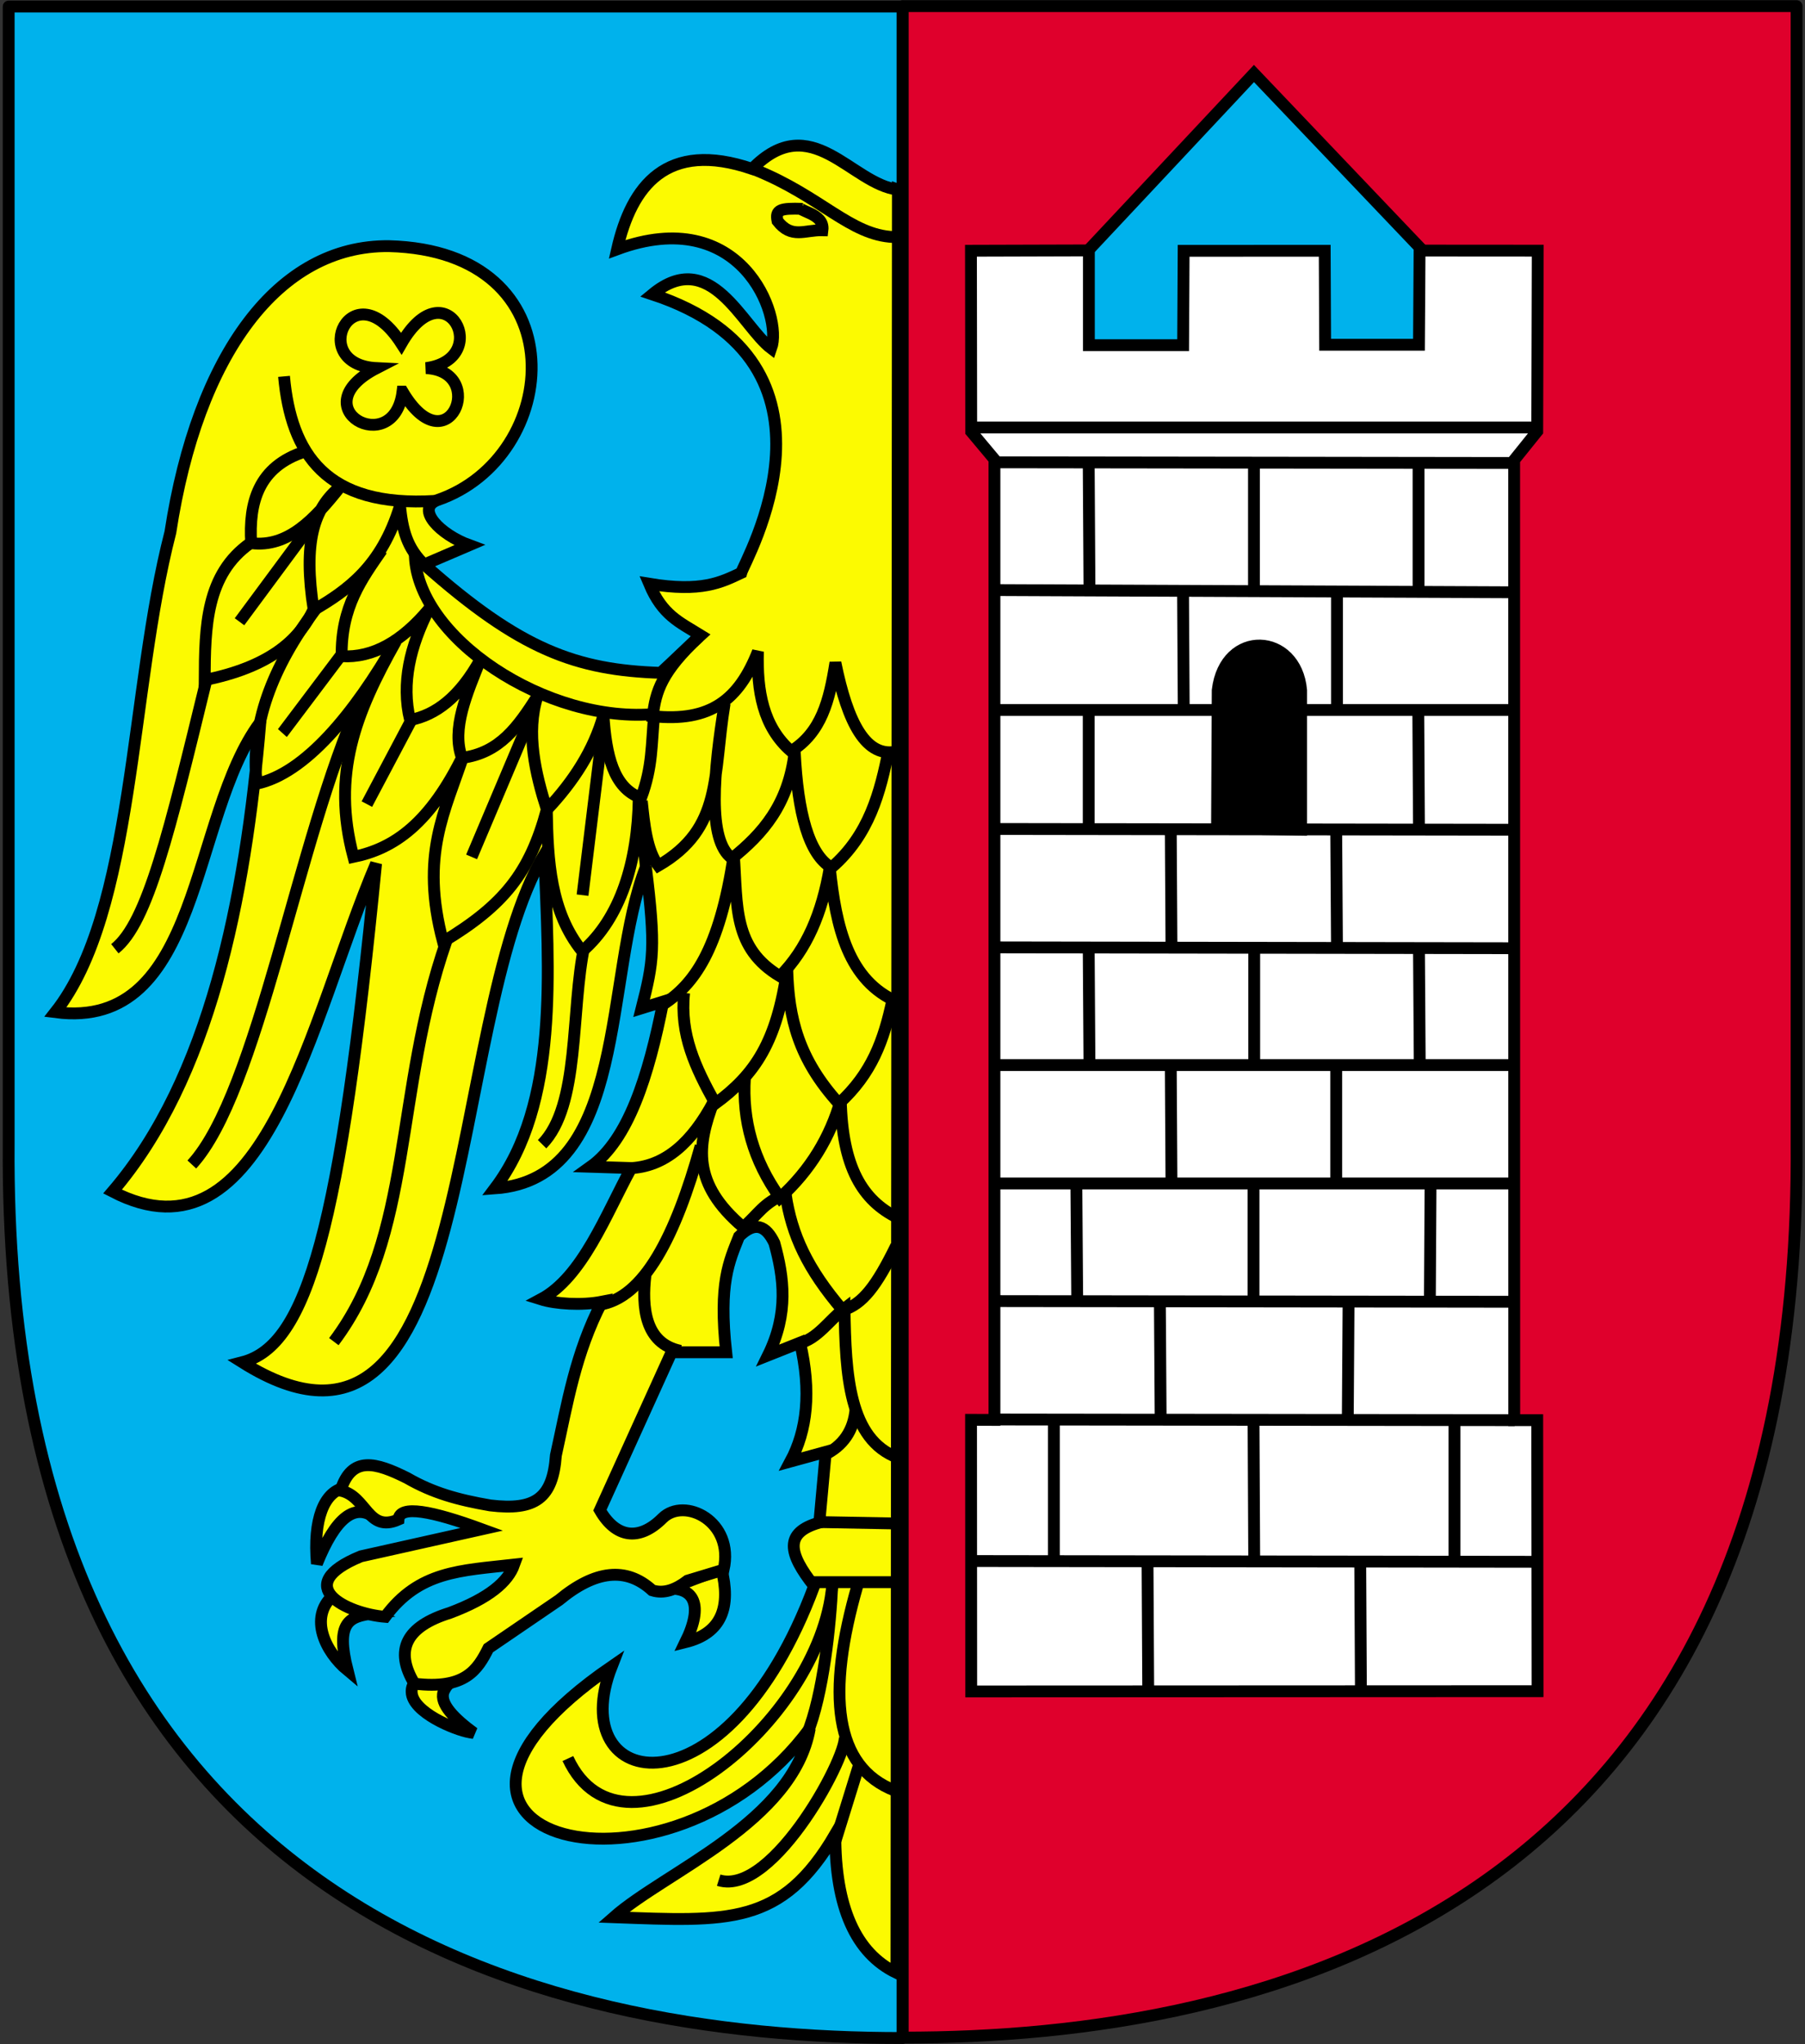 <?xml version="1.0" encoding="UTF-8"?><svg xmlns="http://www.w3.org/2000/svg" xmlns:xlink="http://www.w3.org/1999/xlink" viewBox="0 0 212 240"><rect x="0" y="0" width="212" height="240" fill="#333333" stroke="none"/><defs><style>.f{fill:#df002c;}.g{fill:#fff;}.g,.h,.i,.j{fill-rule:evenodd;}.k{clip-path:url(#b);}.l{clip-path:url(#c);}.m,.i{fill:#00b2ec;}.h{fill:#fcfa01;}.n,.o,.p{fill:none;}.o{stroke-linecap:square;stroke-linejoin:round;}.o,.p{stroke:#000;stroke-width:1.39px;}</style><clipPath id="b"><rect class="n" x=".28" width="211.43" height="240"/></clipPath><clipPath id="c"><rect class="n" x=".28" width="211.43" height="240"/></clipPath></defs><g id="a"><path class="m" d="M106,.77H1.02V134.25c-.71,90.65,62.94,105.07,104.98,105.03V.76h0Zm0,0"/><g class="k"><path class="o" d="M106,.77H1.02V134.25c-.71,90.65,62.94,105.07,104.98,105.03V.76h0Zm0,0"/></g><path class="f" d="M106.03,.72h104.98V134.21c.71,90.65-62.94,105.07-104.98,105.02V.72Z"/><g class="l"><path class="o" d="M106.03,.72h104.98V134.21c.71,90.65-62.94,105.07-104.98,105.02V.72Zm0,0"/></g><path class="i" d="M147.28,8.63l-30.11,32.12,60.55-.18-30.44-31.94Zm0,0"/><path class="p" d="M147.28,8.63l-30.11,32.12,60.55-.18-30.44-31.94Zm0,0"/><polygon class="g" points="114.05 166.7 114.07 198.59 180.59 198.56 180.55 166.74 177.85 166.74 177.84 54.01 180.55 50.64 180.61 29.43 166.73 29.42 166.66 40.48 155.64 40.48 155.59 29.44 139.02 29.45 138.96 40.53 127.89 40.53 127.89 29.4 114.04 29.44 114.07 50.68 116.8 53.94 116.8 166.71 114.05 166.7"/><polygon class="p" points="114.05 166.7 114.07 198.59 180.59 198.56 180.55 166.74 177.85 166.74 177.84 54.01 180.55 50.64 180.61 29.43 166.73 29.42 166.66 40.48 155.64 40.48 155.59 29.44 139.02 29.45 138.96 40.53 127.89 40.53 127.89 29.4 114.04 29.44 114.07 50.68 116.8 53.94 116.8 166.71 114.05 166.7"/><line class="p" x1="113.98" y1="50.19" x2="180.64" y2="50.19"/><line class="p" x1="116.8" y1="54.28" x2="177.82" y2="54.36"/><line class="p" x1="116.7" y1="166.66" x2="177.9" y2="166.74"/><line class="p" x1="116.7" y1="152.76" x2="177.82" y2="152.84"/><line class="p" x1="116.62" y1="138.95" x2="177.9" y2="138.95"/><line class="p" x1="116.7" y1="125.05" x2="177.82" y2="125.05"/><line class="p" x1="116.7" y1="111.23" x2="177.9" y2="111.33"/><line class="p" x1="116.7" y1="97.33" x2="177.9" y2="97.42"/><line class="p" x1="116.96" y1="69.28" x2="177.9" y2="69.54"/><line class="p" x1="116.8" y1="83.36" x2="177.82" y2="83.36"/><line class="p" x1="138.95" y1="69.45" x2="139.03" y2="83.09"/><line class="p" x1="157.03" y1="69.54" x2="157.03" y2="83.27"/><line class="p" x1="127.87" y1="83.52" x2="127.87" y2="97.08"/><line class="p" x1="166.58" y1="83.52" x2="166.66" y2="97.33"/><line class="p" x1="137.51" y1="97.42" x2="137.59" y2="111.15"/><line class="p" x1="156.94" y1="97.6" x2="157.03" y2="111.41"/><line class="p" x1="147.31" y1="111.23" x2="147.31" y2="125.14"/><line class="p" x1="127.87" y1="111.41" x2="127.96" y2="125.14"/><line class="p" x1="166.66" y1="111.41" x2="166.75" y2="124.87"/><line class="p" x1="137.51" y1="125.22" x2="137.59" y2="138.87"/><line class="p" x1="156.94" y1="125.05" x2="156.94" y2="138.78"/><line class="p" x1="147.23" y1="139.2" x2="147.23" y2="152.68"/><line class="p" x1="126.42" y1="139.03" x2="126.52" y2="152.68"/><line class="p" x1="168.02" y1="138.95" x2="167.94" y2="152.68"/><line class="p" x1="136.23" y1="152.93" x2="136.32" y2="166.66"/><line class="p" x1="158.39" y1="152.93" x2="158.3" y2="166.49"/><line class="p" x1="123.78" y1="166.92" x2="123.78" y2="183.2"/><line class="p" x1="147.23" y1="166.84" x2="147.31" y2="183.2"/><line class="p" x1="170.83" y1="166.74" x2="170.83" y2="183.46"/><line class="p" x1="114.07" y1="183.28" x2="180.39" y2="183.37"/><line class="p" x1="134.78" y1="183.55" x2="134.86" y2="198.38"/><line class="p" x1="159.76" y1="183.28" x2="159.84" y2="198.38"/><line class="p" x1="127.87" y1="54.4" x2="127.96" y2="69.11"/><line class="p" x1="147.28" y1="54.22" x2="147.28" y2="69.21"/><line class="p" x1="166.61" y1="54.32" x2="166.61" y2="69.39"/><path class="j" d="M142.94,97.24l.08-16.2c.86-7.21,9.19-6.78,9.8,0v16.38l-9.88-.18Zm0,0"/><path class="p" d="M142.94,97.24l.08-16.2c.86-7.21,9.19-6.78,9.8,0v16.38l-9.88-.18Zm0,0"/><path class="h" d="M40.38,174.7c-2.31,.5-3.62,3.7-3.16,8.89,2.15-5.34,4.49-7.39,7.07-5.2h.17l-3.85-3.69c-.08,.01-.14-.01-.22,0h0Zm44.36,9.5l-6.14,2.33c2.8-.11,4.1,1.8,1.9,6.28,4.33-1.07,5.35-4.2,4.24-8.61h0Zm-45.7,3.2c-2.73,2.55-.86,6.52,1.78,8.71-1.42-5.63,.15-6.32,2.99-6.67l-4.76-2.04Zm9.7,10.22c-.43,.24-.39,1.01-.39,1.04,.07,2.37,5.05,4.42,6.81,4.73,.01,0,.49,.08,.49,.08-2.25-1.65-4.02-3.4-3.56-4.81,.07-.17,.29-.69,.69-1l-4.03-.04Zm0,0"/><path class="p" d="M40.38,174.7c-2.31,.5-3.62,3.7-3.16,8.89,2.15-5.34,4.49-7.39,7.07-5.2h.17l-3.85-3.69c-.08,.01-.14-.01-.22,0h0Zm44.36,9.5l-6.14,2.33c2.8-.11,4.1,1.8,1.9,6.28,4.33-1.07,5.35-4.2,4.24-8.61h0Zm-45.7,3.2c-2.73,2.55-.86,6.52,1.78,8.71-1.42-5.63,.15-6.32,2.99-6.67l-4.76-2.04Zm9.7,10.22c-.43,.24-.39,1.01-.39,1.04,.07,2.37,5.05,4.42,6.81,4.73,.01,0,.49,.08,.49,.08-2.25-1.65-4.02-3.4-3.56-4.81,.07-.17,.29-.69,.69-1l-4.03-.04Zm0,0"/><path class="h" d="M105.49,22.27c-5.53-.63-10.2-9.55-17.15-2.44-10.05-3.42-14.17,2.01-15.86,9.44,14.53-5.38,19.48,7.77,18.1,11.64-3.42-2.59-7.13-11.99-13.96-6.35,24.41,8.07,10.8,31.35,10.44,32.7-2.34,1.11-4.67,2.3-10.81,1.28,1.55,3.69,3.52,4.49,6.04,6.05-1.39,1.25-3.33,3.16-4.7,4.41-9.91-.33-16.47-2.69-27.77-12.72,1.76-.76,3.52-1.51,5.3-2.27-3.42-1.25-6.34-4.24-3.78-5.28,14.69-4.99,16.72-29.26-5.66-29.83-12.99-.13-22.47,12.71-25.67,33.6-4.78,18.5-4.2,44.53-13.51,56.34,17.27,2.27,15.78-22.99,24.08-34.06-1.77,20.94-6.01,41.89-17.36,55.12,17.94,9.3,23.21-20.32,30.95-38.51-4.18,42.75-8.04,56.58-15.72,58.55,28,17.61,23.66-39.76,35.48-59.64,.53,13.81,1.73,29.25-5.81,39.23,15.82-1.11,12.73-24.95,17.74-37.76,1.18,9.58,.9,11.08-.5,16.61l2.54-.79c-1.73,8.81-4.12,16.25-8.54,19.4l4.78,.15c-2.99,5.48-5.73,12.81-10.62,15.41,1.72,.54,4.8,.75,7.19,.28-3.16,6.13-4.06,11.91-5.42,18.04-.36,5.02-2.4,6.52-7.71,5.88-3.77-.65-6.72-1.46-9.77-3.22-3.69-1.84-6.52-2.65-7.81,1.48,3.08,.64,3.17,4.99,6.8,3.4,.14-1.76,3.96-1,9.8,1.14l-14.22,3.18c-8.34,3.44-1.67,6.73,2.86,7.1,3.98-5.39,8.83-5.42,15.15-6.13-.72,2.02-2.94,3.94-7.56,5.67-5.09,1.58-6.56,4.33-4.15,8.31,5.96,.72,7.42-1.65,8.68-4.16l8.3-5.66c4.24-3.52,7.9-3.92,10.94-1.14,1.39,.44,2.77-.08,4.16-1.14l4.23-1.28c1.29-5.71-4.62-8.58-7.18-6.05-2.75,2.75-5.49,2.3-7.35-.94l8.41-18.54h6.42c-.9-8.13,.36-10.69,1.51-13.59,1.87-1.86,3.17-1.28,4.15,.76,1.12,4.05,1.69,8.25-.75,13.2l3.77-1.5c1.34,5.75,.82,10.3-1.14,13.96l4.16-1.14-.76,8.31c-4.13,1.17-3.67,3.59-.61,7.45-10.33,27.78-29.54,24.18-23.77,9.43-29.72,20.44,6.82,29.55,23.26,7.29-1.94,10.97-16.91,16.77-23.03,22.16,13.5,.49,19.7,1.04,26.03-9.76-.03,8.61,2.41,13.98,7.18,16.29l.17-209.37h0Zm0,0"/><path class="p" d="M105.49,22.27c-5.53-.63-10.2-9.55-17.15-2.44-10.05-3.42-14.17,2.01-15.86,9.44,14.53-5.38,19.48,7.77,18.1,11.64-3.42-2.59-7.13-11.99-13.96-6.35,24.41,8.07,10.8,31.35,10.44,32.7-2.34,1.11-4.67,2.3-10.81,1.28,1.55,3.69,3.52,4.49,6.04,6.05-1.39,1.25-3.33,3.16-4.7,4.41-9.91-.33-16.47-2.69-27.77-12.72,1.76-.76,3.52-1.51,5.3-2.27-3.42-1.25-6.34-4.24-3.78-5.28,14.69-4.99,16.72-29.26-5.66-29.83-12.99-.13-22.47,12.71-25.67,33.6-4.78,18.5-4.2,44.53-13.51,56.34,17.27,2.27,15.78-22.99,24.08-34.06-1.77,20.94-6.01,41.89-17.36,55.12,17.94,9.3,23.21-20.32,30.95-38.51-4.18,42.75-8.04,56.58-15.72,58.55,28,17.61,23.66-39.76,35.48-59.64,.53,13.81,1.73,29.25-5.81,39.23,15.82-1.11,12.73-24.95,17.74-37.76,1.18,9.58,.9,11.08-.5,16.61l2.54-.79c-1.73,8.81-4.12,16.25-8.54,19.4l4.78,.15c-2.99,5.48-5.73,12.81-10.62,15.41,1.72,.54,4.8,.75,7.19,.28-3.16,6.13-4.06,11.91-5.42,18.04-.36,5.02-2.4,6.52-7.71,5.88-3.77-.65-6.72-1.46-9.77-3.22-3.69-1.84-6.52-2.65-7.81,1.48,3.08,.64,3.17,4.99,6.8,3.4,.14-1.76,3.96-1,9.8,1.14l-14.22,3.18c-8.34,3.44-1.67,6.73,2.86,7.1,3.98-5.39,8.83-5.42,15.15-6.13-.72,2.02-2.94,3.94-7.56,5.67-5.09,1.58-6.56,4.33-4.15,8.31,5.96,.72,7.42-1.65,8.68-4.16l8.3-5.66c4.24-3.52,7.9-3.92,10.94-1.14,1.39,.44,2.77-.08,4.16-1.14l4.23-1.28c1.29-5.71-4.62-8.58-7.18-6.05-2.75,2.75-5.49,2.3-7.35-.94l8.41-18.54h6.42c-.9-8.13,.36-10.69,1.51-13.59,1.87-1.86,3.17-1.28,4.15,.76,1.12,4.05,1.69,8.25-.75,13.2l3.77-1.5c1.34,5.75,.82,10.3-1.14,13.96l4.16-1.14-.76,8.31c-4.13,1.17-3.67,3.59-.61,7.45-10.33,27.78-29.54,24.18-23.77,9.43-29.72,20.44,6.82,29.55,23.26,7.29-1.94,10.97-16.91,16.77-23.03,22.16,13.5,.49,19.7,1.04,26.03-9.76-.03,8.61,2.41,13.98,7.18,16.29l.17-209.37h0Z"/><path class="p" d="M33.36,44.19c.82,9.06,4.89,15.43,17.77,14.62"/><path class="p" d="M47.28,45.98c-1.01,8.04-12.08,1.89-3.04-2.76-8.26-.4-2.89-11.84,2.9-2.88,5.24-9.1,10.88,1.79,2.9,2.88,7.35,.37,2.56,11.77-2.76,2.76h0Z"/><path class="p" d="M35.84,53.01c-5.54,1.77-6.62,6.03-6.34,10.76,4.33,.55,7.46-2.83,10.47-6.63-3.13,2.52-4.38,6.48-3.13,14.49,3.95-2.32,7.97-5.1,10.14-12.23,.29,2.77,.78,4.96,2.95,6.98"/><path class="p" d="M29.43,63.75c-5.26,3.67-5.36,9.86-5.39,16.09,7.38-1.48,11.05-4.52,12.82-8.35"/><line class="p" x1="36.4" y1="61.83" x2="28.13" y2="73"/><path class="p" d="M24.26,79.75c-4.38,17.96-6.92,28.59-10.77,31.64"/><path class="p" d="M37.08,71.51c-5.14,6.84-7.7,13.66-6.93,20.5,5.64-1.18,11.45-8.17,16.36-16.74-4.78,8.49-7.58,15.63-5,25.34,4.76-.98,9-3.87,13.02-12.19-2.27,6.92-5.21,11.9-2.5,22.16,7.13-4.3,10.19-8.08,12.19-15.52,.1,6.06,.43,12.02,4.16,16.63,4.49-3.88,6.54-10.5,6.64-18.01l.83,8.04"/><path class="p" d="M44.84,64.58c-2.33,3.38-4.8,6.66-4.71,12.47,3.67,.21,7.08-1.73,10.25-5.53-2.2,4.34-3.26,8.68-2.22,13.02,2.99-.58,5.81-2.63,8.32-7.21-1.65,4.1-3.48,8.26-2.22,11.65,4.44-.58,6.57-3.65,8.86-7.22-1.36,4.26-.24,9.07,1.11,13.31,3.15-3.34,5.5-6.99,6.65-11.08,.29,4.62,1.16,8.56,4.42,9.69,1.36-3.69,1.19-6.21,1.54-9.82"/><polyline class="p" points="40.1 76.87 33.25 85.96 33.16 86.06"/><line class="p" x1="48.25" y1="84.66" x2="43.09" y2="94.41"/><line class="p" x1="62.22" y1="84.46" x2="55.39" y2="100.61"/><line class="p" x1="70.76" y1="85.96" x2="68.42" y2="105.1"/><path class="p" d="M48.72,64.87c-.06,9.86,15.57,20.25,28.42,18.94"/><path class="p" d="M42.24,82.36c-7.27,16-11.94,45.93-19.71,54.36"/><path class="p" d="M52.42,110.51c-6.14,17.63-3.83,34.58-13.21,47.01"/><path class="p" d="M68.65,110.95c-1.65,7.79-.5,18.85-4.98,23.39"/><path class="p" d="M82.09,74.77c-4.35,4.08-5.09,6.38-5.42,9.32,6.83,.72,10.12-1.97,12.35-7.59-.12,4.6,.57,8.81,3.9,11.7,3.55-2.22,4.49-5.91,5.2-10.4,1.44,7.09,3.62,11.33,7.36,10.4"/><path class="p" d="M75.38,94.05c.28,2.68,.57,5.78,1.94,7.59,7.61-4.42,6.38-10.54,7.79-19.05-1.28,7.92-2.08,16.1,.87,18.19,3.56-2.86,6.65-6.3,7.36-12.56,.35,7.31,1.68,12.11,4.32,13.65,4.44-3.84,5.74-8.88,6.72-13.87"/><path class="p" d="M77.97,117.88c3.41-2.27,6.53-6.14,8.22-17.56,.42,6.14-.1,11,5.42,14.3,3.13-3.15,4.95-7.39,5.85-12.77,.71,7.02,2.18,13.34,8.01,15.81"/><path class="p" d="M80.35,116.58c-.5,4.88,1.29,8.69,3.67,12.99,4.67-3.43,7.22-7.22,8.44-15.81,.15,5.8,1.33,10.58,6.07,15.81,3.88-3.55,5.27-7.42,6.28-12.13"/><path class="p" d="M87.49,126.54c-.32,4.98,.97,9.69,4.12,14.09,3.56-3.24,5.89-7.09,7.14-11.48,.18,7.85,2.5,11.79,6.72,13.85"/><path class="p" d="M73.85,137.16c4.26-.12,7.44-3.06,9.97-7.81-1.94,5.13-2.59,9.61,3.47,14.74,1.73-1.46,2.37-2.9,4.98-3.91,.71,4.84,2.59,8.82,6.71,13.65,2.32-.69,3.96-2.83,6.28-7.57"/><path class="p" d="M82.29,134.55c-2.94,10.57-6.65,17.86-11.91,18.64"/><path class="p" d="M75.81,149.72c-.43,3.67-.12,8.02,4.12,8.88"/><path class="p" d="M93.77,157.74c2.25-.51,3.62-2.75,5.42-4.12,.12,7.82,.5,15.38,6.28,17.54"/><path class="p" d="M100.48,165.53c-.24,2.33-1.34,4.24-3.9,5.41"/><line class="p" x1="96.49" y1="178.71" x2="105.11" y2="178.87"/><line class="p" x1="95.39" y1="185.76" x2="104.96" y2="185.76"/><path class="p" d="M100.73,186.08c-3.7,12.81-2.79,21.37,4.38,24.16"/><path class="p" d="M66.7,206.47c6.64,14.27,29.69-4.23,31.05-20.38"/><path class="p" d="M84.41,220.75c6.47,2.02,15.68-15.49,14.75-17.1"/><line class="p" x1="100.88" y1="207.26" x2="98.06" y2="216.36"/><path class="p" d="M94.77,203.65c1.93-4.66,2.77-12.91,2.98-17.57"/><path class="p" d="M88.75,19.96c7.68,3.09,11.12,7.66,16.21,7.87"/><path class="p" d="M94.26,24.52c-2.61-.09-3.22,.1-2.94,1.43,1.65,2.13,3.22,1.03,5.28,1.08,.26-2.09-3.05-2.14-2.95-2.98"/></g><g id="d"/><g id="e"/></svg>